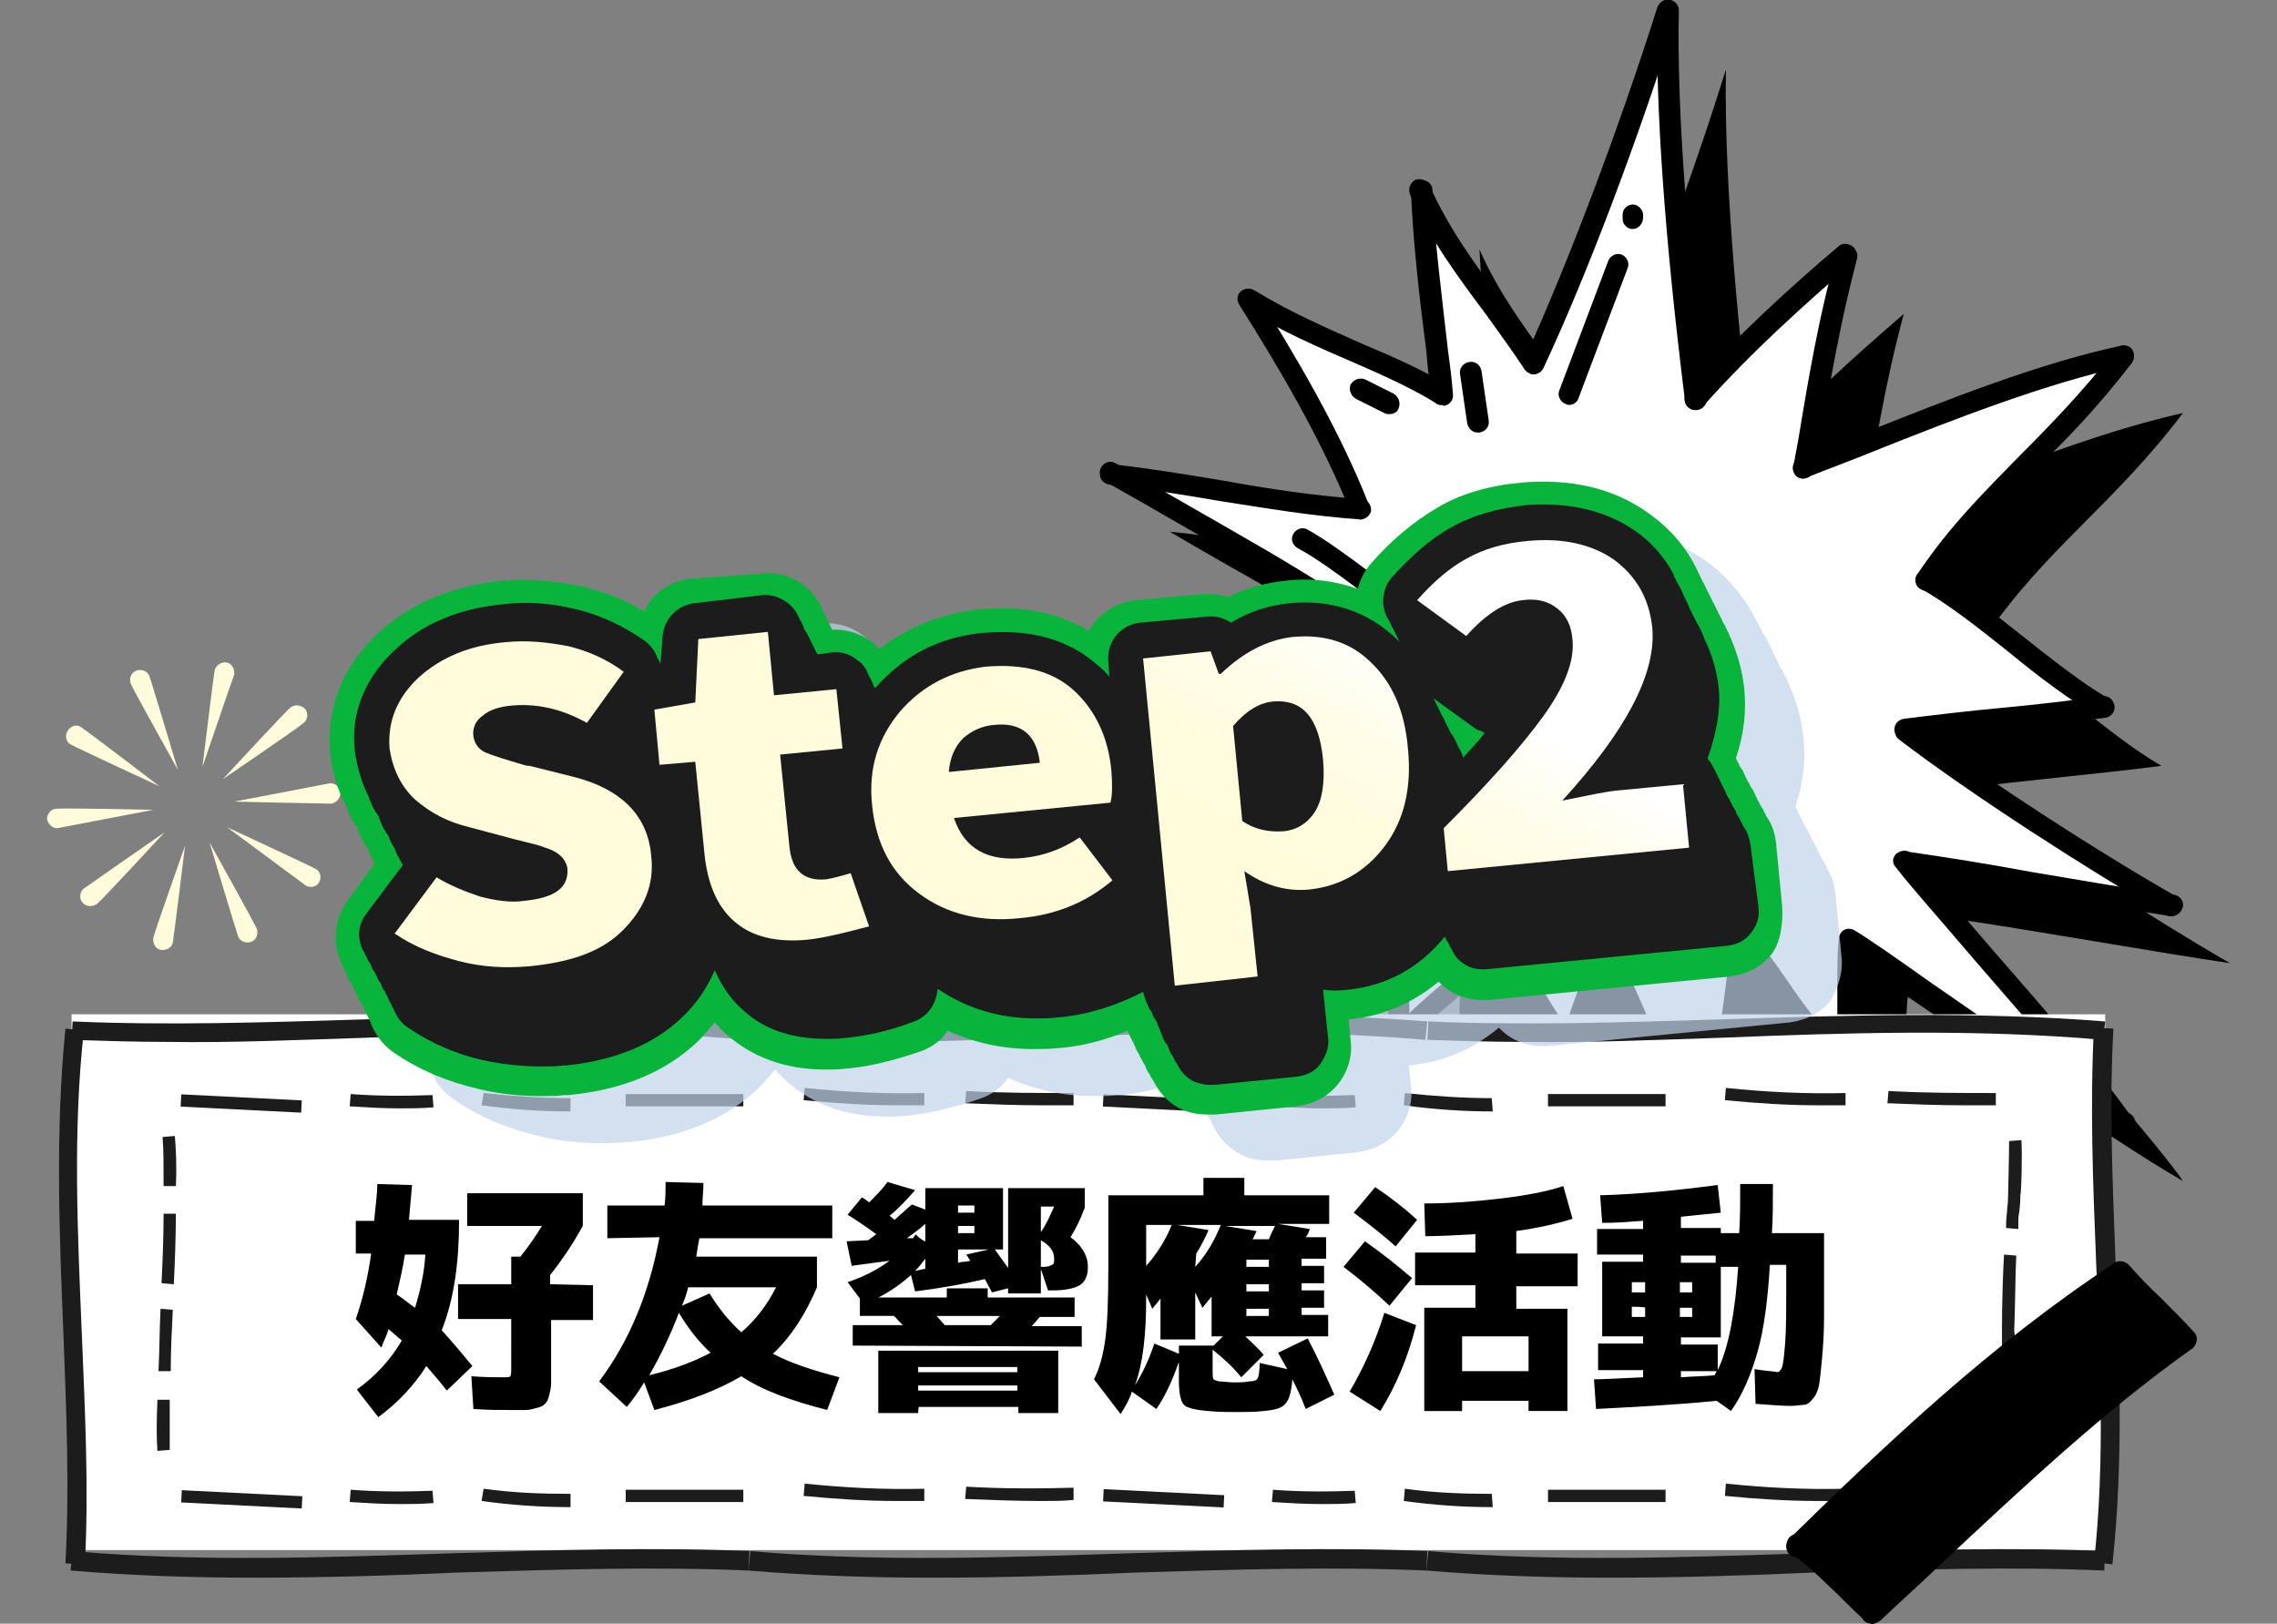 <?xml version="1.0" encoding="utf-8"?>
<!-- Generator: Adobe Illustrator 27.5.0, SVG Export Plug-In . SVG Version: 6.00 Build 0)  -->
<svg version="1.1" id="圖層_1" xmlns="http://www.w3.org/2000/svg" xmlns:xlink="http://www.w3.org/1999/xlink" x="0px" y="0px"
	 viewBox="0 0 222.7 158.8" style="enable-background:new 0 0 222.7 158.8;" xml:space="preserve">
<rect x="0" y="0" width="222.7" height="158.8" fill="#808080" stroke="none"/>
<style type="text/css">
	.st0{fill:#FFFFFF;}
	.st1{fill:#FFFCDB;}
	.st2{fill:#1C1C1C;}
	.st3{fill:#BFD3E8;fill-opacity:0.7;}
	.st4{fill:#07B53B;}
	.st5{fill:url(#SVGID_1_);}
	.st6{fill:url(#SVGID_00000159461301068351956530000012766849732257236871_);}
	.st7{fill:url(#SVGID_00000145045408107088422530000015471037399599342527_);}
	.st8{fill:url(#SVGID_00000096750367875475248690000007887289296153580700_);}
	.st9{fill:url(#SVGID_00000034798440614775341550000013750632881927533474_);}
</style>
<g>
	<g id="圖層_1_00000060728661901279444100000017086050507985378966_">
		<g>
			<path d="M118.7,91.9c-0.3,0-0.6-0.1-0.8-0.3c-0.4-0.4-0.4-1.1,0.1-1.5l10.3-9.6c0.4-0.4,1.1-0.4,1.5,0.1c0.4,0.4,0.4,1.1-0.1,1.5
				l-10.3,9.6C119.2,91.8,118.9,91.9,118.7,91.9L118.7,91.9z"/>
			<path d="M192,77.1c7.3,5.5,18.8,12.9,26.1,17.1c-7.4-1.1-18.6-3.1-26-4.2c3.2,4.1,18.5,21.2,21.4,25.5
				c-7.4-4.2-22.5-15.1-26.9-18c-0.3,1.2,0,8.5-0.3,12.2c-4.8-3.8-6.6-8.3-10.2-12.3c0,3.2-1.8,15.3-3.6,23.3
				c-3.1-6.4-5.9-14.7-9.6-22c-1.4,3.1-2.5,6.3-3.5,9.5c-2.3-2.8-4.3-7-6.5-9.8c-3.5,2.8-6.9,5.5-10.1,8.7c-0.3-2.2,0.1-11.5,0-13.8
				c-16,8.5-25.1,13.2-39.1,19.8c13.6-14.1,17.1-18.7,32.9-33.2c-7.9,0-16.5-0.5-24.4,0.1c7.3-5.5,16-10.7,23.9-15.2
				c-6.8-4.5-14.6-8.6-21.7-12.8c8.2,0.8,16.3,2.9,24.4,3.5c-2.7-6.9-6.7-13.6-10.9-20.5c6.4,4.1,14.2,6.3,18.9,9.3
				c-0.7-6.3-1.8-13.6-2.1-19.9c2.7,6.2,7.4,11.3,11.1,16.9c4.6-9.9,9.6-23.6,13-34.5c-0.2,11.8,1.4,27.1,2.7,38
				c4.5-5.1,9.6-9.7,14.7-14.1c-1.9,7-2.9,13.5-4.1,20.7c9.5-3.6,21.4-8.8,31.4-11c-6.9,9.1-13.5,13.3-19.4,22
				c5.4,3,11.9,9.4,17.3,12.5C205.2,75.7,198.2,76.3,192,77.1L192,77.1z"/>
			<path class="st0" d="M186.3,71.4c7.3,5.5,18.8,12.9,26.1,17.1c-7.4-1.1-18.6-3.1-26-4.2c3.2,4.1,18.5,21.2,21.4,25.5
				c-7.4-4.2-22.5-15.1-26.9-18c-0.3,1.2,0,8.5-0.3,12.2c-4.8-3.8-6.6-8.3-10.2-12.3c0,3.2-1.8,15.3-3.6,23.3
				c-3.1-6.4-5.9-14.7-9.6-22c-1.4,3.1-2.5,6.3-3.5,9.5c-2.3-2.8-4.3-7-6.5-9.8c-3.5,2.8-6.9,5.5-10.1,8.7c-0.3-2.2,0.1-11.5,0-13.8
				c-16,8.5-25.1,13.2-39.1,19.8c13.9-14.2,17.3-18.7,33.1-33.2c-7.9,0-16.5-0.5-24.4,0.1c7.3-5.5,16-10.7,23.9-15.2
				c-6.8-4.5-14.6-8.6-21.7-12.8c8.2,0.8,16.3,2.9,24.4,3.5c-2.7-6.9-6.7-13.6-10.9-20.5c6.4,4.1,14.2,6.3,18.9,9.3
				c-0.7-6.3-1.8-13.6-2.1-19.9c2.7,6.2,7.4,11.3,11.1,16.9c4.3-10,9.3-23.6,12.8-34.6c-0.2,11.8,1.4,27.1,2.7,38
				c4.5-5.1,9.6-9.7,14.7-14.1c-1.9,7-2.9,13.5-4.1,20.7c9.5-3.6,21.4-8.8,31.4-11c-6.9,9.1-13.5,13.3-19.4,22
				c5.4,3,11.9,9.4,17.3,12.5C199.5,70,192.5,70.6,186.3,71.4L186.3,71.4z"/>
			<path d="M97.8,108.5c-0.3,0-0.5-0.1-0.7-0.3c-0.4-0.4-0.4-1.1,0-1.5c4.2-4.3,7.5-7.7,10.4-10.8c6.8-7.2,11.7-12.3,22.7-22.4
				c0.4-0.4,1.1-0.4,1.5,0.1s0.4,1.1-0.1,1.5c-11,10.1-15.9,15.2-22.6,22.3c-2.9,3.1-6.2,6.5-10.4,10.8
				C98.3,108.4,98,108.5,97.8,108.5L97.8,108.5z"/>
			<path d="M106.4,75.3c-0.5,0-1-0.4-1-1s0.4-1.1,1-1.1c5.2-0.3,10.7-0.2,16.1-0.1c2.8,0.1,5.7,0.1,8.4,0.1l0,0c0.6,0,1,0.5,1,1
				s-0.5,1-1,1c-2.8,0-5.6,0-8.5-0.1C117.1,75.1,111.6,75,106.4,75.3L106.4,75.3L106.4,75.3z"/>
			<path d="M106.4,75.3c-0.3,0-0.6-0.1-0.8-0.4c-0.3-0.4-0.3-1.1,0.2-1.4c6.1-4.6,13.7-9.5,24-15.2c0.5-0.3,1.1-0.1,1.4,0.4
				s0.1,1.1-0.4,1.4C120.6,65.8,113,70.6,107,75.2C106.8,75.2,106.6,75.3,106.4,75.3L106.4,75.3z"/>
			<path d="M130.3,60.1c-0.2,0-0.4-0.1-0.6-0.2c-4.4-2.9-9.2-5.7-13.9-8.4c-2.6-1.5-5.2-3-7.7-4.4c-0.5-0.3-0.7-0.9-0.4-1.4
				c0.3-0.5,0.9-0.7,1.4-0.4c2.5,1.5,5,2.9,7.6,4.4c4.7,2.7,9.7,5.5,14.1,8.4c0.5,0.3,0.6,1,0.3,1.4C131,60,130.7,60.1,130.3,60.1
				L130.3,60.1z"/>
			<path d="M133.1,50.8C133.1,50.8,133,50.8,133.1,50.8c-4.6-0.3-9.3-1.1-13.8-1.8c-3.5-0.6-7.2-1.2-10.8-1.6
				c-0.6-0.1-1-0.6-0.9-1.1c0.1-0.6,0.6-1,1.1-0.9c3.7,0.4,7.3,1,10.9,1.6c4.4,0.8,9,1.5,13.5,1.8c0.6,0,1,0.5,1,1.1
				C134.1,50.3,133.6,50.8,133.1,50.8L133.1,50.8z"/>
			<path d="M133.1,50.8c-0.4,0-0.8-0.2-1-0.7c-2.9-7.2-7.1-14.3-10.9-20.3c-0.3-0.5-0.2-1.1,0.3-1.4s1.1-0.1,1.4,0.3
				c3.8,6.1,8.1,13.3,11,20.7c0.2,0.5-0.1,1.1-0.6,1.3C133.3,50.7,133.2,50.8,133.1,50.8L133.1,50.8z"/>
			<path d="M141,39.6c-0.2,0-0.4,0-0.6-0.2c-2.1-1.3-4.9-2.6-7.9-3.9c-3.5-1.5-7.4-3.2-10.9-5.4c-0.5-0.3-0.6-0.9-0.3-1.4
				c0.3-0.5,0.9-0.6,1.4-0.3c3.4,2.1,7.1,3.7,10.7,5.3c3.1,1.3,6,2.6,8.2,4c0.5,0.3,0.6,0.9,0.3,1.4C141.7,39.4,141.4,39.6,141,39.6
				L141,39.6z"/>
			<path d="M141,39.6c-0.5,0-1-0.4-1-0.9c-0.2-1.4-0.4-2.9-0.5-4.4c-0.7-5.3-1.3-10.7-1.5-15.6c0-0.6,0.4-1,1-1.1
				c0.6,0,1.1,0.4,1.1,1c0.2,4.9,0.9,10.2,1.5,15.5c0.2,1.5,0.4,3,0.5,4.4c0.1,0.6-0.3,1.1-0.9,1.2C141.1,39.6,141.1,39.6,141,39.6
				L141,39.6z"/>
			<path d="M150,36.6c-0.3,0-0.7-0.2-0.9-0.5c-1.2-1.8-2.5-3.6-3.8-5.4c-2.7-3.6-5.5-7.4-7.4-11.7c-0.2-0.5,0-1.1,0.5-1.4
				c0.5-0.2,1.1,0,1.4,0.5c1.8,4.1,4.5,7.8,7.1,11.3c1.3,1.8,2.7,3.6,3.9,5.5c0.3,0.5,0.2,1.1-0.3,1.4
				C150.4,36.5,150.2,36.6,150,36.6L150,36.6z"/>
			<path d="M150,36.6c-0.1,0-0.3,0-0.4-0.1c-0.5-0.2-0.8-0.8-0.5-1.4c4.2-9.2,9.2-22.4,13-34.4c0.2-0.5,0.8-0.9,1.3-0.7
				s0.9,0.8,0.7,1.3c-3.8,12.1-8.8,25.4-13.1,34.6C150.8,36.4,150.4,36.6,150,36.6L150,36.6z"/>
			<path d="M165.8,40.1c-0.5,0-1-0.4-1-0.9c-2-16-2.9-28.9-2.7-38.2c0-0.6,0.6-1.1,1.1-1c0.6,0,1,0.5,1,1c-0.2,9.3,0.7,22,2.7,37.9
				c0.1,0.6-0.3,1.1-0.9,1.2C165.9,40.1,165.8,40.1,165.8,40.1L165.8,40.1z"/>
			<path d="M165.8,40.1c-0.2,0-0.5-0.1-0.7-0.3c-0.4-0.4-0.5-1-0.1-1.5c4.9-5.5,10.2-10.3,14.8-14.2c0.4-0.4,1.1-0.3,1.5,0.1
				s0.3,1.1-0.1,1.5c-4.5,3.9-9.8,8.6-14.6,14C166.4,40,166.1,40.1,165.8,40.1z"/>
			<path d="M176.4,46.8c-0.1,0-0.1,0-0.2,0c-0.6-0.1-0.9-0.6-0.8-1.2l0.5-2.7c1-6.1,2-11.9,3.7-18.1c0.1-0.5,0.7-0.9,1.3-0.7
				c0.6,0.1,0.9,0.7,0.7,1.3c-1.6,6.1-2.6,11.8-3.6,17.9l-0.5,2.7C177.3,46.4,176.9,46.8,176.4,46.8L176.4,46.8z"/>
			<path d="M176.4,46.8c-0.4,0-0.8-0.2-1-0.7s0.1-1.1,0.6-1.3c2.1-0.8,4.2-1.6,6.4-2.5c8-3.2,17.1-6.8,25.1-8.5
				c0.6-0.1,1.1,0.2,1.2,0.8c0.1,0.6-0.2,1.1-0.8,1.2c-7.8,1.7-16.8,5.2-24.8,8.4c-2.2,0.9-4.4,1.7-6.4,2.5
				C176.6,46.7,176.5,46.8,176.4,46.8L176.4,46.8z"/>
			<path d="M188.4,57.8c-0.2,0-0.4-0.1-0.6-0.2c-0.5-0.3-0.6-1-0.3-1.4c3.2-4.8,6.6-8.1,10.1-11.7c3-3,6.1-6.2,9.3-10.3
				c0.4-0.5,1-0.5,1.4-0.2s0.5,1,0.2,1.5c-3.3,4.3-6.4,7.5-9.5,10.5c-3.5,3.5-6.8,6.8-9.9,11.4C189,57.6,188.7,57.8,188.4,57.8
				L188.4,57.8z"/>
			<path d="M205.7,70.2c-0.2,0-0.4,0-0.5-0.1c-2.7-1.6-5.8-3.9-8.7-6.3c-2.9-2.3-5.9-4.7-8.6-6.2c-0.5-0.3-0.7-0.9-0.4-1.4
				s0.9-0.7,1.4-0.4c2.8,1.6,5.9,4,8.9,6.4c2.9,2.3,5.8,4.6,8.4,6.1c0.5,0.3,0.7,0.9,0.4,1.4C206.4,70,206.1,70.2,205.7,70.2
				L205.7,70.2z"/>
			<path d="M186.3,72.4c-0.5,0-0.9-0.4-1-0.9c-0.1-0.6,0.3-1.1,0.9-1.2c3.2-0.4,6.6-0.8,9.9-1.1c3.2-0.3,6.5-0.7,9.5-1.1
				c0.6-0.1,1.1,0.3,1.2,0.9c0.1,0.6-0.3,1.1-0.9,1.2c-3.1,0.4-6.3,0.8-9.6,1.1C193,71.7,189.6,72,186.3,72.4
				C186.4,72.4,186.3,72.4,186.3,72.4L186.3,72.4z"/>
			<path d="M212.4,89.6c-0.2,0-0.4,0-0.5-0.1c-7.6-4.4-19-11.7-26.2-17.2c-0.4-0.3-0.5-1-0.2-1.4c0.4-0.5,1-0.5,1.4-0.2
				c7.1,5.4,18.6,12.8,26,17c0.5,0.3,0.7,0.9,0.4,1.4C213.1,89.4,212.7,89.6,212.4,89.6L212.4,89.6z"/>
			<path d="M212.4,89.6h-0.1c-3.9-0.6-8.9-1.4-13.8-2.2c-4.4-0.7-8.7-1.5-12.2-2c-0.6-0.1-1-0.6-0.9-1.2s0.6-1,1.2-0.9
				c3.5,0.5,7.9,1.2,12.2,2c4.8,0.8,9.8,1.7,13.8,2.2c0.6,0.1,1,0.6,0.9,1.2C213.3,89.2,212.9,89.6,212.4,89.6L212.4,89.6z"/>
			<path d="M207.7,110.8c-0.3,0-0.7-0.2-0.9-0.5c-1.7-2.6-8.2-10.1-13.5-16.2c-3.5-4.1-6.6-7.6-7.9-9.3c-0.4-0.4-0.3-1.1,0.2-1.4
				s1.1-0.3,1.4,0.2c1.2,1.6,4.3,5.1,7.8,9.2c5.6,6.4,11.9,13.7,13.6,16.4c0.3,0.5,0.2,1.1-0.3,1.4
				C208.1,110.8,207.9,110.8,207.7,110.8L207.7,110.8z"/>
			<path d="M207.7,110.8c-0.2,0-0.4,0-0.5-0.1c-5-2.8-13.5-8.7-19.7-13.1c-3.1-2.2-5.8-4-7.2-4.9c-0.5-0.3-0.6-0.9-0.3-1.4
				s0.9-0.6,1.4-0.3c1.5,0.9,4.2,2.8,7.3,5c6.2,4.3,14.7,10.2,19.6,12.9c0.5,0.3,0.7,0.9,0.4,1.4
				C208.4,110.7,208.1,110.8,207.7,110.8z"/>
			<path d="M180.5,105.1h-0.1c-0.6-0.1-1-0.6-0.9-1.1c0.2-1.8,0.2-4.6,0.2-7c0-2.9,0-4.6,0.2-5.3c0.1-0.6,0.7-0.9,1.3-0.7
				c0.6,0.1,0.9,0.7,0.7,1.3c-0.1,0.5-0.1,2.9-0.1,4.8c0,2.5,0,5.3-0.2,7.2C181.5,104.7,181,105.1,180.5,105.1L180.5,105.1z"/>
			<path d="M180.5,105.1c-0.2,0-0.4-0.1-0.6-0.2c-3.1-2.4-5-5.1-6.8-7.8c-1.1-1.6-2.2-3.2-3.6-4.7c-0.4-0.4-0.4-1.1,0.1-1.5
				c0.4-0.4,1.1-0.3,1.5,0.1c1.4,1.6,2.6,3.3,3.7,4.9c1.8,2.6,3.5,5.1,6.4,7.3c0.4,0.3,0.5,1,0.2,1.4
				C181.1,104.9,180.8,105.1,180.5,105.1L180.5,105.1z"/>
			<path d="M166.6,116.1c-0.1,0-0.1,0-0.2,0c-0.6-0.1-0.9-0.7-0.8-1.2c1.8-8.1,3.6-20.1,3.6-23.1c0-0.6,0.5-1,1-1s1,0.5,1,1
				c0,3.5-1.9,15.8-3.6,23.6C167.5,115.7,167.1,116.1,166.6,116.1L166.6,116.1z"/>
			<path d="M166.6,116.1c-0.4,0-0.8-0.2-0.9-0.6c-1.4-2.9-2.7-6.1-4.1-9.5c-1.7-4.2-3.5-8.5-5.5-12.5c-0.3-0.5-0.1-1.1,0.4-1.4
				c0.5-0.2,1.1-0.1,1.4,0.4c2.1,4.1,3.9,8.5,5.6,12.7c1.4,3.4,2.7,6.6,4,9.4c0.2,0.5,0,1.1-0.5,1.4
				C166.9,116,166.8,116.1,166.6,116.1L166.6,116.1z"/>
			<path d="M153.5,103.6c-0.1,0-0.2,0-0.3-0.1c-0.5-0.2-0.8-0.8-0.7-1.3c1.1-3.4,2.2-6.6,3.6-9.6c0.2-0.5,0.9-0.8,1.4-0.5
				c0.5,0.2,0.8,0.8,0.5,1.4c-1.3,3-2.4,6-3.5,9.4C154.3,103.3,153.9,103.6,153.5,103.6L153.5,103.6z"/>
			<path d="M153.5,103.6c-0.3,0-0.6-0.1-0.8-0.4c-1.2-1.5-2.4-3.4-3.5-5.2c-1-1.6-2-3.3-3-4.6c-0.4-0.4-0.3-1.1,0.2-1.4
				s1.1-0.3,1.4,0.2c1.1,1.4,2.2,3.2,3.2,4.8c1.1,1.8,2.2,3.6,3.3,5c0.4,0.4,0.3,1.1-0.1,1.4C154,103.5,153.7,103.6,153.5,103.6
				L153.5,103.6z"/>
			<path d="M136.9,102.5c-0.3,0-0.5-0.1-0.7-0.3c-0.4-0.4-0.4-1.1,0-1.5c3.2-3.3,6.8-6.1,10.2-8.8c0.4-0.3,1.1-0.3,1.4,0.2
				c0.4,0.4,0.3,1.1-0.2,1.4c-3.3,2.6-6.9,5.4-10,8.6C137.4,102.3,137.2,102.4,136.9,102.5L136.9,102.5z"/>
			<path d="M136.9,102.5c-0.5,0-0.9-0.4-1-0.9c-0.2-1.5-0.1-5.8-0.1-9.5c0-1.9,0.1-3.6,0-4.3c0-0.6,0.4-1.1,1-1.1
				c0.6,0.1,1.1,0.4,1.1,1c0,0.8,0,2.5,0,4.4c-0.1,3.3-0.1,7.9,0,9.2c0.1,0.6-0.3,1.1-0.9,1.2C137,102.5,137,102.5,136.9,102.5
				L136.9,102.5z"/>
			<path d="M97.8,108.5c-0.4,0-0.8-0.2-0.9-0.6c-0.2-0.5,0-1.1,0.5-1.4c14.3-6.7,23.3-11.4,39.1-19.8c0.5-0.3,1.1-0.1,1.4,0.4
				c0.3,0.5,0.1,1.1-0.4,1.4c-15.8,8.4-24.8,13.1-39.2,19.8C98.1,108.5,97.9,108.5,97.8,108.5L97.8,108.5z"/>
			<path d="M133.5,78.5c-0.3,0-0.6-0.1-0.8-0.4c-0.3-0.4-0.3-1.1,0.2-1.4l1.4-1.1c0.4-0.3,1.1-0.3,1.4,0.2c0.4,0.4,0.3,1.1-0.2,1.4
				l-1.4,1.1C133.9,78.4,133.7,78.5,133.5,78.5L133.5,78.5z"/>
			<path d="M153.5,39.6c-0.1,0-0.2,0-0.4-0.1c-0.5-0.2-0.8-0.8-0.6-1.3l4.8-12.7c0.2-0.5,0.8-0.8,1.3-0.6c0.5,0.2,0.8,0.8,0.6,1.3
				l-4.8,12.7C154.3,39.3,153.9,39.6,153.5,39.6L153.5,39.6z"/>
			<path d="M159.7,22.4c-0.6,0-1-0.5-1-1V21c0-0.6,0.5-1,1-1s1,0.5,1,1v0.3C160.7,21.9,160.2,22.4,159.7,22.4z"/>
			<path d="M120.4,70.6c-0.4,0-0.8-0.2-0.9-0.6c-0.2-0.5,0-1.1,0.5-1.4c5.9-2.6,11.5-6,16.6-9.9c0.4-0.3,1.1-0.3,1.4,0.2
				c0.4,0.5,0.3,1.1-0.2,1.5c-5.2,4.1-11,7.5-17.1,10.2C120.7,70.6,120.6,70.6,120.4,70.6z"/>
			<path d="M137.3,60.6c-0.2,0-0.4,0-0.5-0.2c-1.1-0.7-2.5-1.7-4-2.8c-2-1.5-4.2-3.1-5.9-4c-0.5-0.3-0.7-0.9-0.4-1.4
				s0.9-0.7,1.4-0.4c1.8,1,4.1,2.7,6.1,4.2c1.5,1.1,2.9,2.1,3.9,2.7c0.5,0.3,0.6,0.9,0.3,1.4C138,60.4,137.6,60.5,137.3,60.6
				L137.3,60.6z"/>
			<path d="M144.5,42.3c-0.5,0-0.9-0.4-1-0.9l-0.7-4.8c-0.1-0.6,0.3-1.1,0.9-1.2c0.6-0.1,1.1,0.3,1.2,0.9l0.7,4.8
				c0.1,0.6-0.3,1.1-0.9,1.2C144.6,42.3,144.5,42.3,144.5,42.3z"/>
			<path d="M135.9,40.5c-0.2,0-0.3,0-0.5-0.1l-2.8-1.4c-0.5-0.3-0.7-0.9-0.5-1.4c0.3-0.5,0.9-0.7,1.4-0.5l2.8,1.4
				c0.5,0.3,0.7,0.9,0.5,1.4C136.7,40.3,136.3,40.5,135.9,40.5L135.9,40.5z"/>
		</g>
		<g>
			<path class="st1" d="M29.9,86.6c0.5,0.3,1.1,0.1,1.3-0.3c0.3-0.5,0.1-1.1-0.3-1.3c-0.5-0.3-8.7-4.1-8.7-4.1S29.5,86.3,29.9,86.6
				L29.9,86.6z"/>
			<path class="st1" d="M32.4,78.6c0.5-0.1,0.9-0.5,0.9-1.1c0-0.5-0.5-0.9-1-0.9c-0.5,0.1-9.4,1.8-9.4,1.8S31.8,78.6,32.4,78.6
				L32.4,78.6z"/>
			<path class="st1" d="M29.7,70.7c0.4-0.3,0.5-1,0.1-1.4s-1-0.4-1.4-0.1s-6.6,7-6.6,7S29.3,71.1,29.7,70.7z"/>
			<path class="st1" d="M22.9,66c0.1-0.5-0.2-1.1-0.7-1.2s-1,0.2-1.2,0.7C20.9,66,19.8,75,19.8,75S22.7,66.5,22.9,66L22.9,66z"/>
			<path class="st1" d="M14.6,66.1c-0.2-0.5-0.8-0.7-1.3-0.5s-0.7,0.8-0.5,1.3s4.6,8.4,4.6,8.4S14.8,66.6,14.6,66.1L14.6,66.1z"/>
			<path class="st1" d="M7.9,71.1c-0.4-0.3-1-0.1-1.3,0.4c-0.3,0.5-0.1,1.1,0.3,1.3c0.5,0.3,8.7,4.1,8.7,4.1S8.4,71.4,7.9,71.1
				L7.9,71.1z"/>
			<path class="st1" d="M5.5,79.1c-0.5,0-0.9,0.5-0.9,1c0.1,0.5,0.5,0.9,1,0.9c0.5-0.1,9.4-1.8,9.4-1.8S6,79,5.5,79.1L5.5,79.1z"/>
			<path class="st1" d="M8.2,86.9c-0.4,0.3-0.5,1-0.1,1.4c0.3,0.4,1,0.4,1.4,0.1s6.6-7,6.6-7S8.6,86.6,8.2,86.9z"/>
			<path class="st1" d="M15,91.7c-0.1,0.5,0.2,1.1,0.7,1.2c0.5,0.1,1.1-0.2,1.2-0.7s1.2-9.5,1.2-9.5S15.1,91.2,15,91.7L15,91.7z"/>
			<path class="st1" d="M23.3,91.6c0.2,0.5,0.8,0.7,1.3,0.5s0.7-0.8,0.5-1.3s-4.6-8.4-4.6-8.4S23.1,91.1,23.3,91.6L23.3,91.6z"/>
		</g>
	</g>
	<g id="圖層_2_00000157278851901710971510000000335964345400672142_">
		<g>
			<g>
				<rect x="7" y="99.2" class="st0" width="198.9" height="52.4"/>
				<path class="st2" d="M206.6,153l-1.8-0.2c1.1-9.9,0.6-19.9,0.2-29.6c-0.3-7.5-0.6-15.2-0.2-22.7l1.9,0.1
					c-0.4,7.3-0.1,14.7,0.2,22.5C207.3,132.9,207.7,143,206.6,153L206.6,153z"/>
				<path class="st2" d="M16.4,101.9c-3.2,0-6.3-0.1-9.4-0.2l0.1-1.8c9.3,0.4,18.6,0.1,28.5-0.2c12.3-0.4,25.1-0.8,37.7,0.2
					l-0.2,1.8c-12.5-1.1-25.2-0.7-37.5-0.2C29.3,101.7,22.8,102,16.4,101.9L16.4,101.9z"/>
				<path class="st2" d="M82.7,101.9c-3.2,0-6.3-0.1-9.4-0.2l0.1-1.8c9.3,0.4,18.6,0.1,28.5-0.2c12.3-0.4,25.1-0.8,37.7,0.2
					l-0.2,1.8c-12.5-1.1-25.2-0.7-37.5-0.2C95.6,101.7,89.1,102,82.7,101.9L82.7,101.9z"/>
				<path class="st2" d="M149,101.9c-3.2,0-6.3-0.1-9.4-0.2l0.1-1.8c9.3,0.4,18.6,0.1,28.5-0.2c12.3-0.4,25.1-0.8,37.7,0.2l-0.2,1.8
					c-12.5-1.1-25.2-0.7-37.5-0.2C161.9,101.7,155.4,102,149,101.9L149,101.9z"/>
				<path class="st2" d="M8.3,153l-1.9-0.1c0.4-7.3,0.1-14.7-0.2-22.5c-0.4-9.8-0.8-19.8,0.2-29.8l1.8,0.2
					c-1.1,9.9-0.6,19.9-0.2,29.6C8.3,137.8,8.7,145.5,8.3,153L8.3,153z"/>
				<path class="st2" d="M157.4,154.3c-5.9,0-11.9-0.2-17.9-0.7l0.2-1.9c12.5,1.1,25.2,0.6,37.5,0.2c9.5-0.3,19.3-0.6,28.7-0.2
					l-0.1,1.9c-9.3-0.4-18.6-0.1-28.5,0.2C170.7,154.1,164.1,154.3,157.4,154.3L157.4,154.3z"/>
				<path class="st2" d="M91.1,154.3c-5.9,0-11.9-0.2-17.9-0.7l0.2-1.9c12.5,1.1,25.2,0.6,37.5,0.2c9.5-0.3,19.3-0.6,28.7-0.2
					l-0.1,1.9c-9.3-0.4-18.7-0.1-28.5,0.2C104.4,154.1,97.8,154.3,91.1,154.3L91.1,154.3z"/>
				<path class="st2" d="M24.8,154.3c-5.9,0-11.9-0.2-17.9-0.7l0.2-1.9c12.5,1.1,25.2,0.6,37.5,0.2c9.5-0.3,19.3-0.6,28.7-0.2
					l-0.1,1.9c-9.3-0.4-18.6-0.1-28.5,0.2C38.2,154.1,31.5,154.3,24.8,154.3L24.8,154.3z"/>
				<path class="st2" d="M15.4,141.9c-0.1-1.2-0.1-2.9,0-5h1.2c0,2.1,0,3.7,0,4.9L15.4,141.9L15.4,141.9z"/>
				<path class="st2" d="M16.7,134.1h-1.2c0.1-1.9,0.1-4,0.2-6.1l1.2,0.1C16.8,130.1,16.7,132.1,16.7,134.1L16.7,134.1z"/>
				<path class="st2" d="M17,125.6l-1.2-0.1c0.1-2.1,0.2-4.5,0.2-6.8h1.2C17.2,121,17.1,123.5,17,125.6L17,125.6z"/>
				<path class="st2" d="M17.2,116H16c0-2,0-3.6-0.1-4.8l1.2-0.1C17.2,112.3,17.3,113.9,17.2,116L17.2,116z"/>
				<path class="st2" d="M197.4,120.2l-1.2-0.1c0-1.1,0.1-1.4,0.1-1.7c0-0.3,0.1-0.6,0.1-1.5c0,0,0.1-4,0.1-5.3l1.2-0.1
					c0.1,1.3,0,5.2-0.1,5.4c0,1-0.1,1.3-0.1,1.6C197.4,118.9,197.4,119.2,197.4,120.2L197.4,120.2z"/>
				<path class="st2" d="M197,132.3h-1.2c0-0.6,0-1.4,0-2.3c0-2.4,0.1-5.6,0.2-7.3l1.2,0.1c-0.1,1.7-0.1,4.9-0.2,7.3
					C197.1,130.9,197.1,131.7,197,132.3z"/>
				<path class="st2" d="M195.9,142.4c-0.1-1.3-0.1-5.4-0.1-7.3h1.2c0,1.9,0,6,0.1,7.2L195.9,142.4L195.9,142.4z"/>
				<path class="st2" d="M192.1,146.8c-2.5,0-5-0.1-7.5-0.2l0.1-1.2c3.5,0.2,7,0.2,10.5,0.1v1.2
					C194.1,146.8,193.1,146.8,192.1,146.8L192.1,146.8z"/>
				<path class="st2" d="M177.9,146.8c-3.1,0-6.1-0.2-9.2-0.5l0.1-1.2c3.9,0.4,7.8,0.6,11.7,0.5v1.2
					C179.7,146.8,178.8,146.8,177.9,146.8L177.9,146.8z"/>
				<rect x="151.4" y="145.7" class="st2" width="11.5" height="1.2"/>
				<path class="st2" d="M146,147.4c-2.9,0-5.8-0.2-8.7-0.6l0.1-1.2c2.8,0.4,5.7,0.5,8.5,0.5L146,147.4L146,147.4z"/>
				<path class="st2" d="M129.3,147.1c-1.7,0-3.3-0.1-4.9-0.2l0.1-1.2c2.6,0.2,5.3,0.2,8,0.1l0.1,1.2
					C131.4,147.1,130.3,147.1,129.3,147.1L129.3,147.1z"/>
				
					<rect x="113.2" y="140.6" transform="matrix(5.024798e-02 -0.999 0.999 5.024798e-02 -38.262 252.861)" class="st2" width="1.2" height="11.8"/>
				<path class="st2" d="M101.9,146.8c-2.5,0-5-0.1-7.5-0.2l0.1-1.2c3.5,0.2,7,0.2,10.5,0.1v1.2
					C103.9,146.8,102.9,146.8,101.9,146.8L101.9,146.8z"/>
				<path class="st2" d="M87.8,146.8c-3.1,0-6.1-0.2-9.2-0.5l0.1-1.2c3.9,0.4,7.8,0.6,11.7,0.5v1.2
					C89.5,146.8,88.6,146.8,87.8,146.8L87.8,146.8z"/>
				<rect x="61.2" y="145.7" class="st2" width="11.5" height="1.2"/>
				<path class="st2" d="M55.8,147.4c-2.9,0-5.8-0.2-8.7-0.6l0.2-1.2c2.8,0.4,5.7,0.5,8.5,0.5C55.8,146.1,55.8,147.4,55.8,147.4z"/>
				<path class="st2" d="M39.1,147.1c-1.7,0-3.3-0.1-4.9-0.2l0.1-1.2c2.6,0.2,5.3,0.2,8,0.1l0.1,1.2
					C41.2,147.1,40.2,147.1,39.1,147.1L39.1,147.1z"/>
				
					<rect x="23" y="140.7" transform="matrix(5.024798e-02 -0.999 0.999 5.024798e-02 -123.993 162.848)" class="st2" width="1.2" height="11.8"/>
				<path class="st2" d="M192.1,108.1c-2.5,0-5-0.1-7.5-0.2l0.1-1.2c3.5,0.2,7,0.2,10.5,0.2v1.2
					C194.1,108.1,193.1,108.1,192.1,108.1L192.1,108.1z"/>
				<path class="st2" d="M177.9,108.1c-3.1,0-6.1-0.2-9.2-0.5l0.1-1.2c3.9,0.4,7.8,0.6,11.7,0.5v1.2
					C179.7,108.1,178.8,108.1,177.9,108.1L177.9,108.1z"/>
				<rect x="151.4" y="107" class="st2" width="11.5" height="1.2"/>
				<path class="st2" d="M146,108.7c-2.9,0-5.8-0.2-8.7-0.6l0.1-1.2c2.8,0.3,5.7,0.5,8.5,0.5L146,108.7L146,108.7z"/>
				<path class="st2" d="M129.3,108.4c-1.7,0-3.3-0.1-4.9-0.2l0.1-1.2c2.6,0.2,5.3,0.2,8,0.1l0.1,1.2
					C131.4,108.4,130.3,108.4,129.3,108.4z"/>
				
					<rect x="113.2" y="102" transform="matrix(5.024798e-02 -0.999 0.999 5.024798e-02 0.282 216.18)" class="st2" width="1.2" height="11.8"/>
				<path class="st2" d="M101.9,108.1c-2.5,0-5-0.1-7.5-0.2l0.1-1.2c3.5,0.2,7,0.2,10.5,0.2v1.2
					C103.9,108.1,102.9,108.1,101.9,108.1L101.9,108.1z"/>
				<path class="st2" d="M87.8,108.1c-3.1,0-6.1-0.2-9.2-0.5l0.1-1.2c3.9,0.4,7.8,0.6,11.7,0.5v1.2
					C89.5,108.1,88.7,108.1,87.8,108.1L87.8,108.1z"/>
				<rect x="61.2" y="107" class="st2" width="11.5" height="1.2"/>
				<path class="st2" d="M55.8,108.7c-2.9,0-5.8-0.2-8.7-0.6l0.2-1.2c2.8,0.3,5.7,0.5,8.5,0.5V108.7z"/>
				<path class="st2" d="M39.1,108.4c-1.7,0-3.3-0.1-4.9-0.2l0.1-1.2c2.6,0.2,5.3,0.2,8,0.1l0.1,1.2
					C41.2,108.4,40.2,108.4,39.1,108.4z"/>
				
					<rect x="23" y="102" transform="matrix(5.024798e-02 -0.999 0.999 5.024798e-02 -85.387 126.079)" class="st2" width="1.2" height="11.8"/>
			</g>
			<path d="M46.2,133.6l-2.5,2.4c-0.7-0.9-1.4-1.7-2-2.4c-1.2,1.9-2.8,3.6-4.7,5l-2.1-2.7c1.8-1.3,3.3-2.9,4.4-4.8
				c-0.5-0.4-0.9-0.8-1.3-1.1c-0.1,0.4-0.4,1-0.7,1.8l-2.5-2.8c0.7-2,1.2-4.2,1.5-6.4h-1.5v-3.2h1.8c0.1-1.3,0.3-2.5,0.3-3.6
				l3.4,0.1c-0.1,1.2-0.2,2.3-0.3,3.4h4.9c0,4.2-0.5,7.8-1.7,10.8C44.3,131.3,45.2,132.4,46.2,133.6L46.2,133.6z M38.8,126.6
				c0.8,0.5,1.3,1,1.8,1.3c0.5-1.7,0.9-3.4,1-5.2h-2C39.4,124,39.1,125.3,38.8,126.6L38.8,126.6z M58,125.7v3.4h-4.1v4.5
				c0,0.7,0,1.3,0,1.7s-0.1,0.8-0.2,1.2s-0.2,0.6-0.4,0.8s-0.4,0.3-0.8,0.4s-0.7,0.2-1.1,0.2s-1,0-1.7,0c-0.8,0-2,0-3.4-0.1
				l-0.2-3.2c1.3,0.1,2.3,0.1,3,0.1c0.5,0,0.8,0,0.8-0.1c0.1-0.1,0.1-0.4,0.1-0.9V129h-5.2v-3.4H50v-2.7h0.9c0.8-1,1.5-2,2.1-3h-7.3
				v-3.2H57v3.2c-1,1.8-2,3.3-3.2,4.8v0.9L58,125.7L58,125.7z"/>
			<path d="M59.4,121.1v-3.2H65c0.1-0.8,0.1-1.6,0.1-2.3l3.7,0.1c0,0.7-0.1,1.5-0.1,2.2h12.7v3.2h-13c-0.1,0.5-0.2,1.1-0.3,1.8h11.8
				v3c-1.1,2.6-2.5,4.8-4.3,6.5c1.7,0.9,3.8,1.6,6.5,2.3l-1.2,3.2c-3.5-0.9-6.3-1.9-8.4-3.3c-2.2,1.3-5,2.4-8.5,3.3l-1-2.7
				c-0.6,1-1.2,1.8-1.7,2.4l-2.7-2.5c3-4,4.9-8.7,5.9-14.1L59.4,121.1L59.4,121.1z M69.5,132.3c-1.2-1.1-2.2-2.4-3.1-3.9
				c-0.8,2.1-1.8,4.2-2.9,6.1C66,133.9,68,133.1,69.5,132.3L69.5,132.3z M72.5,130.3c1.3-1.1,2.5-2.6,3.4-4.4h-8.6
				c-0.1,0.5-0.3,1.1-0.6,1.8l2.7-1.2C70.3,128,71.4,129.3,72.5,130.3L72.5,130.3z"/>
			<path d="M83.4,131.6v-2h4.9c-0.1-0.1-0.2-0.2-0.4-0.4s-0.3-0.4-0.5-0.5h-3.3V127l-1.2-1.6c1.5-0.5,2.9-1.2,4.1-2.1l-3.7,0.5
				l-0.5-2.4l2.1-0.1c0.4-0.3,0.7-0.5,0.8-0.6c-1.1-0.8-2-1.4-2.8-1.9l1.4-1.7c0.3,0.2,0.5,0.3,0.7,0.5c0.7-0.7,1.3-1.3,1.8-2
				l2.7,0.8c-0.8,0.9-1.6,1.8-2.5,2.5l0.5,0.4c0.8-0.7,1.3-1.2,1.7-1.5l1.3,0.5v-2.1h7.6v6h-0.8c0.3,0.4,0.7,1,1.3,1.8v-7.8h7.5v1.9
				c-0.4,1.1-0.9,2.1-1.4,2.9c1.1,0.8,1.7,1.8,1.7,2.9c0,0.8-0.2,1.4-0.8,1.8c-0.5,0.3-1.4,0.5-2.6,0.5h-0.5l-0.7-2.1v2.4h-3.2V126
				l-1.6,0.4c0-0.1-0.1-0.2-0.3-0.6s-0.3-0.6-0.4-0.7c-2.1,0.5-4.4,0.9-6.8,1.2l-0.4-1.6c-0.9,0.8-2,1.6-3.2,2.2h6.7V126h4v0.9h8.5
				v1.9h-3.4c-0.2,0.2-0.4,0.5-0.8,0.9h4.9v2L83.4,131.6L83.4,131.6z M89.8,138.2h-3.9v-6.1h17.6v6.1h-3.9v-0.6h-9.7
				C89.8,137.6,89.8,138.2,89.8,138.2z M90.5,121.4v-1.7c-0.8,0.7-1.4,1.1-1.8,1.4h0.6c0,0,0.1-0.2,0.3-0.4
				C89.5,120.8,90.5,121.5,90.5,121.4z M90.5,124.1v-1c-0.3,0.4-0.6,0.8-1,1.2C90,124.2,90.3,124.1,90.5,124.1z M89.8,134.2h9.7
				v-0.5h-9.7V134.2z M89.8,135.5v0.5h9.7v-0.5H89.8z M96.9,129.6c0.3-0.3,0.6-0.6,0.9-0.9h-6.2l0.8,0.9H96.9z M93.7,118.6h1.6v-0.7
				h-1.6V118.6z M93.7,119.9v0.7h1.6v-0.7H93.7z M94.9,123.3l-0.4-0.6l2.2-0.5h-3v1.3c0.1,0,0.3-0.1,0.6-0.1S94.8,123.3,94.9,123.3
				L94.9,123.3z M103.1,118h-1.3v2.5C102.3,119.8,102.7,118.9,103.1,118z M101.8,123.9h0.3c0.4,0,0.6-0.1,0.8-0.2s0.2-0.3,0.2-0.6
				c0-0.7-0.4-1.3-1.3-1.8C101.8,121.4,101.8,123.9,101.8,123.9z"/>
			<path d="M125.9,133.9c-0.5-0.9-0.8-1.4-0.9-1.6l2.9-1.4c1,1.9,1.8,3.7,2.6,5.5l-2.8,1.4c-0.4-1.1-0.9-2.1-1.3-2.9
				c-0.1,1.2-0.3,2-0.7,2.4c-0.3,0.4-1,0.6-2.1,0.7c-0.9,0.1-1.8,0.1-2.7,0.1s-1.8,0-2.7-0.1c-1.3-0.1-2.1-0.3-2.4-0.6
				s-0.5-1.1-0.5-2.4v-1.8c-0.6,1.7-1.3,3.3-2.2,4.6l-2.4-1.7c-0.2,0.7-0.6,1.4-1.1,2.2l-2.6-3.4c0.6-1.2,0.9-2.5,1.1-3.9
				s0.3-3.8,0.3-7.1v-7h9.3v-1.7h4v1.7h8.3v2.8h-5l3.1,0.5c-0.1,0.3-0.2,0.6-0.4,0.8h2v2.1h-2.4v0.7h2.2v1.7h-2.2v0.7h2.2v1.7h-2.2
				v0.7h2.6v2.1h-8.1c0.5,0.5,1.2,1.1,1.8,1.8l-2.2,2.2c-0.8-1-1.8-1.9-2.8-2.7v2.1c0,0.4,0,0.7,0.1,0.8s0.2,0.1,0.5,0.2
				c0.4,0,0.9,0.1,1.5,0.1c0.5,0,1,0,1.5-0.1c0.4,0,0.7-0.1,0.8-0.3s0.2-0.7,0.2-1.5L125.9,133.9L125.9,133.9z M118.7,131.6l0.9-0.9
				h-1.1v-3.9c-0.5,0.6-0.8,1-0.9,1.1l-0.7-1.5v4.6h-3.4v-4c-0.2,0.3-0.5,0.6-0.8,1l-0.6-1.4v0.3c0,3.6-0.3,6.4-1.1,8.6
				c0.8-1.3,1.4-2.6,1.9-4.1l2.4,1v-0.8H118.7L118.7,131.6z M114.6,119.8h-2.5v4C113.1,122.7,114,121.3,114.6,119.8z M116.9,123.9
				c1.1-1.2,1.9-2.6,2.5-4.1h-4.3l3.1,0.5c-0.3,0.7-0.7,1.5-1.2,2.3L116.9,123.9L116.9,123.9z M124.1,121.2c0.2-0.5,0.4-0.9,0.6-1.3
				h-4.9l3.1,0.5c-0.2,0.4-0.3,0.7-0.4,0.8H124.1L124.1,121.2z M124.1,123.9v-0.7h-2.2v0.7H124.1z M124.1,126.3v-0.7h-2.2v0.7H124.1
				z M124.1,128h-2.2v0.7h2.2V128z"/>
			<path d="M135.9,127.7c-1.4-1.3-2.9-2.6-4.5-3.8l2.1-2.5c1.7,1.2,3.2,2.4,4.6,3.6L135.9,127.7L135.9,127.7z M138.5,129.6
				c-0.8,3.2-2,6-3.5,8.4l-3-1.9c1.3-2.2,2.5-4.8,3.4-7.7L138.5,129.6z M132.4,118.6l2.1-2.5c1.5,1,2.9,2.1,4.1,3.2l-2.1,2.6
				C135.4,120.9,134,119.8,132.4,118.6z M139.3,117.7c2.6,0,5.1-0.2,7.6-0.5s4.5-0.7,6-1.2l0.9,3.2c-1.6,0.5-3.4,0.9-5.5,1.2v2.2h6
				v3.2h-6v2.2h5v10h-3.8v-1H143v1h-3.7v-10.1h5v-2.2h-5.9v-3.2h5.9v-1.8c-1.8,0.1-3.4,0.2-4.9,0.2L139.3,117.7L139.3,117.7z
				 M149.5,134.1v-3.4H143v3.4H149.5z"/>
			<path d="M156.5,116.9c3.8-0.1,7.6-0.5,11.5-1l0.3,2.7c-1.8,0.2-3.1,0.3-3.9,0.4v1.1h3.9v0.5h1.8c0.1-1.4,0.1-3.1,0.1-4.8h3.2
				c0,1.8,0,3.4-0.1,4.8h5.1v2.3c0,2.5,0,4.5,0,6c0,1.5-0.1,2.9-0.2,4s-0.2,2.1-0.3,2.6s-0.3,1-0.6,1.3c-0.3,0.4-0.6,0.6-0.9,0.6
				s-0.7,0.1-1.3,0.1c-0.8,0-1.9-0.1-3.4-0.2l-0.1-3.4c1.1,0.2,1.9,0.2,2.2,0.3c0.2,0,0.4-0.2,0.5-0.5s0.2-1.1,0.3-2.4
				s0.1-3.2,0.1-5.7v-1.9h-1.6c-0.2,3.5-0.6,6.4-1.2,8.5s-1.4,4.1-2.6,5.8l-1.4-1c-4,0.4-8,0.6-11.8,0.8l-0.2-2.9
				c0.9,0,2.5-0.1,4.8-0.2V134h-4.4v-2.6h4.4v-0.7h-4v-7.3h4v-0.7h-4.5v-2.5h4.5v-0.8c-1.3,0.1-2.7,0.2-4,0.2L156.5,116.9
				L156.5,116.9z M159.6,126.4h1.3v-1h-1.3V126.4z M159.6,127.8v1h1.3v-0.9C160.9,127.8,159.6,127.8,159.6,127.8z M164.3,126.4h1.2
				v-1h-1.2V126.4z M164.3,128.8h1.2v-0.9h-1.2V128.8z M164.4,123.5h3.4v-0.7h-3.4V123.5z M164.4,130.8v0.7h3.6v2.5
				c1.1-2.3,1.7-5.7,2-10.1h-1.7v6.9H164.4L164.4,130.8z M164.4,134.7c1.3-0.1,2.4-0.1,3.3-0.2l0.2-0.4h-3.5V134.7L164.4,134.7z"/>
			<g>
				<path d="M207.4,124.5c1.6,1.9,4.8,4.6,6.4,6.6c-3,2.1-6,4.4-8.9,6.9l0,0c-2.9,2.5-5.9,5.1-8.7,7.7c-4.4,4.1-8.8,8.2-13,12.1
					c-2.5-2.1-4.6-4.7-7.3-6.5c1.4-1.4,2.8-2.7,4.1-4c7.5-7.2,15.2-14.2,23.8-20.2C204.9,126.1,206.1,125.3,207.4,124.5L207.4,124.5
					z"/>
				<path d="M175.8,152.3c-0.3,0-0.6-0.1-0.8-0.3c-0.4-0.4-0.4-1.1,0-1.5c9.5-9.3,19.7-19,31.7-26.9c0.5-0.3,1.1-0.2,1.5,0.3
					s0.2,1.2-0.3,1.5c-11.9,7.7-22,17.4-31.4,26.6C176.3,152.2,176.1,152.3,175.8,152.3L175.8,152.3z"/>
				<path d="M183.1,158.8c-0.3,0-0.6-0.1-0.8-0.3c-0.4-0.4-0.4-1.1,0.1-1.5c2-1.8,3.9-3.6,5.9-5.5c8-7.4,16.2-15.1,24.8-21.3
					c0.5-0.3,1.1-0.2,1.5,0.2s0.2,1.1-0.2,1.5c-8.5,6-16.7,13.7-24.6,21.1c-2,1.9-4,3.7-5.9,5.5
					C183.6,158.7,183.4,158.8,183.1,158.8z"/>
				<path d="M183.1,158.8c-0.2,0-0.5-0.1-0.7-0.3c-0.9-0.8-1.8-1.7-2.7-2.6c-1.5-1.4-2.8-2.8-4.5-3.9c-0.5-0.3-0.6-1-0.3-1.5
					s1-0.6,1.5-0.3c1.8,1.2,3.3,2.7,4.8,4.1c0.9,0.8,1.7,1.7,2.6,2.5c0.4,0.4,0.5,1.1,0.1,1.5C183.7,158.7,183.4,158.8,183.1,158.8
					L183.1,158.8z"/>
				<path d="M213.8,132.1c-0.3,0-0.6-0.1-0.8-0.4c-0.8-0.9-2-2.1-3.2-3.3c-1.2-1.1-2.4-2.3-3.2-3.3c-0.4-0.4-0.3-1.1,0.1-1.5
					c0.4-0.4,1.1-0.3,1.5,0.1c0.8,0.9,1.9,2.1,3.1,3.2c1.2,1.2,2.4,2.4,3.3,3.4c0.4,0.4,0.3,1.1-0.1,1.5
					C214.2,132,214,132.1,213.8,132.1L213.8,132.1z"/>
			</g>
		</g>
		<g>
			<path class="st3" d="M180.1,93.5l-0.6-6.2c-0.1-0.8-0.3-1.5-0.7-2.2c-0.1-0.1-0.1-0.3-0.2-0.4c-0.1-0.1-0.1-0.3-0.2-0.4
				c-0.1-0.1-0.1-0.2-0.2-0.3c-0.1-0.1-0.1-0.3-0.2-0.4c-0.1-0.1-0.1-0.2-0.2-0.4c-0.1-0.2-0.1-0.3-0.2-0.4
				c-0.1-0.1-0.1-0.3-0.2-0.4c0-0.1-0.1-0.2-0.2-0.3c-0.1-0.2-0.1-0.3-0.2-0.5c-0.1-0.1-0.1-0.3-0.2-0.4c-0.1-0.1-0.1-0.2-0.2-0.3
				c-0.1-0.1-0.1-0.3-0.2-0.4c-0.1-0.1-0.1-0.3-0.2-0.4c-0.1-0.1-0.1-0.3-0.2-0.4c-0.1-0.1-0.1-0.3-0.2-0.4
				c-0.1-0.2-0.1-0.3-0.2-0.4c0.8-2.4,1-4.6,0.8-6.7c-0.2-1.9-0.7-3.6-1.4-5.2c-0.2-0.5-0.5-1-0.7-1.5c0,0,0-0.1-0.1-0.1
				c-0.1-0.1-0.1-0.2-0.2-0.4c-0.2-0.4-0.4-0.8-0.6-1.2c-0.2-0.5-0.5-1-0.7-1.5c0,0,0-0.1-0.1-0.1c-0.1-0.1-0.1-0.2-0.2-0.3
				c-0.2-0.5-0.5-1-0.8-1.5c-0.1-0.1-0.1-0.3-0.2-0.4c-1.1-2-2.6-3.7-4.5-5.1c-3.4-2.4-7.5-3.3-12.3-2.9c-3.2,0.3-6,1.1-8.3,2.5
				c-2.2,1.3-4.4,3.1-6.4,5.4c-0.6,0.7-1.1,1.6-1.3,2.5c-2.2-0.8-4.6-1.1-7.1-0.8c-1.9,0.2-3.8,0.7-5.6,1.6
				c-0.8-0.3-1.6-0.4-2.4-0.3l-6.6,0.6c-2,0.2-3.7,1.4-4.6,3c-3-1.8-6.6-2.5-10.7-2.1c-3.7,0.4-7,1.7-9.8,3.9
				c-0.2-0.2-0.4-0.4-0.6-0.6c-1.1-0.9-2.6-1.4-4-1.3c0-0.1-0.1-0.1-0.1-0.2c-0.1-0.1-0.1-0.3-0.2-0.4s-0.1-0.3-0.2-0.4
				s-0.1-0.2-0.2-0.3c-0.1-0.1-0.1-0.3-0.2-0.4s-0.1-0.3-0.2-0.4c-1-2.2-3.3-3.6-5.9-3.3l-6.8,0.7c-2,0.2-3.8,1.4-4.6,3.2
				C67,63.8,65,63,62.9,62.5c-2.7-0.6-5.4-0.8-8-0.6C50,62.4,46,64.1,42.8,67c-3.5,3.3-5.1,7.3-4.7,11.8c0.2,1.9,0.7,3.6,1.5,5.1
				c0,0.1,0.1,0.2,0.2,0.3c0.1,0.1,0.1,0.3,0.2,0.4c0.1,0.1,0.1,0.3,0.2,0.4c0,0.1,0.1,0.2,0.2,0.3c0.1,0.2,0.2,0.3,0.2,0.5
				c0,0.1,0.1,0.2,0.1,0.3c0.1,0.2,0.2,0.4,0.3,0.5s0.1,0.3,0.2,0.4c0,0.1,0.1,0.2,0.2,0.3c0.1,0.2,0.2,0.3,0.2,0.5
				c0,0.1,0.1,0.2,0.1,0.3c0.1,0.2,0.2,0.4,0.3,0.5s0.1,0.3,0.2,0.4c0,0.1,0.1,0.2,0.2,0.3v0.1L39.8,93c-1,1.3-1.3,2.9-1.1,4.5
				c0.1,0.7,0.3,1.3,0.7,1.9c0,0.1,0.1,0.2,0.2,0.3c0.1,0.1,0.1,0.3,0.2,0.4c0.1,0.1,0.1,0.3,0.2,0.4c0,0.1,0.1,0.2,0.2,0.3
				c0.1,0.2,0.2,0.3,0.2,0.5c0,0.1,0.1,0.2,0.1,0.3c0.1,0.2,0.2,0.3,0.3,0.5c0.1,0.1,0.1,0.3,0.2,0.4c0,0.1,0.1,0.2,0.2,0.3
				c0.1,0.2,0.2,0.3,0.2,0.5c0,0.1,0.1,0.2,0.1,0.3c0.1,0.2,0.2,0.4,0.3,0.5s0.1,0.3,0.2,0.4c0,0.1,0.1,0.2,0.2,0.3
				c0.1,0.1,0.1,0.3,0.2,0.4c0.4,1,1.2,1.8,2.1,2.4c2.5,1.7,5.2,2.8,8.2,3.5c2,0.5,4.1,0.7,6.2,0.7c0.7,0,1.5,0,2.2-0.1
				c0.1,0,0.2,0,0.4,0c5.3-0.5,9.6-2.3,12.7-5.3c0.6-0.6,1.1-1.2,1.6-1.8c0.4,0.4,0.7,0.8,1.2,1.2c2.5,2.2,5.7,3.4,9.6,3.4
				c0.7,0,1.4,0,2.1-0.1h0.1c2.2-0.2,4.6-0.8,7.2-1.7c1.1-0.4,2-1.1,2.6-2c2.6,1.2,5.4,1.8,8.4,1.8c0.8,0,1.6,0,2.4-0.1h0.1
				c2.4-0.2,4.6-0.8,6.7-1.7c0,0.1,0.1,0.2,0.1,0.2c0.1,0.1,0.1,0.3,0.2,0.4s0.1,0.2,0.2,0.3c0.1,0.1,0.1,0.3,0.2,0.4
				s0.1,0.3,0.2,0.4c0.1,0.3,0.2,0.5,0.4,0.8c0.1,0.1,0.1,0.3,0.2,0.4c0.1,0.3,0.2,0.5,0.4,0.8c0.1,0.1,0.1,0.2,0.2,0.3
				c0.1,0.1,0.1,0.3,0.2,0.4s0.1,0.3,0.2,0.4c0.7,1.4,1.8,2.4,3.3,3c0.6,0.2,1.3,0.3,2,0.3c0.3,0,0.5,0,0.8,0l7.9-0.8
				c1.6-0.2,3-0.9,4-2.1s1.5-2.8,1.3-4.3l-0.2-2.1c3.3-0.3,6.3-1.6,8.8-3.7c1.1,1.2,2.6,1.8,4.2,1.8c0.2,0,0.4,0,0.6,0L175,100
				c1.6-0.2,3-0.9,4-2.1C179.8,96.6,180.3,95,180.1,93.5z"/>
			<path class="st4" d="M174.3,88.6l-0.6-6.2c-0.1-0.8-0.3-1.5-0.7-2.2c-0.1-0.1-0.1-0.2-0.2-0.3c-0.1-0.1-0.1-0.3-0.2-0.4
				c-0.1-0.1-0.1-0.3-0.2-0.4c-0.1-0.1-0.1-0.2-0.2-0.3c-0.1-0.1-0.1-0.3-0.2-0.4c-0.1-0.1-0.1-0.2-0.2-0.4
				c-0.1-0.1-0.1-0.3-0.2-0.4c-0.1-0.2-0.1-0.3-0.2-0.4c-0.1-0.1-0.1-0.2-0.2-0.3c-0.1-0.2-0.1-0.3-0.2-0.4
				c-0.1-0.1-0.1-0.2-0.2-0.4c-0.1-0.1-0.1-0.2-0.2-0.4c-0.1-0.2-0.1-0.3-0.2-0.4c-0.1-0.1-0.1-0.2-0.2-0.3
				c-0.1-0.1-0.1-0.3-0.2-0.4c-0.1-0.2-0.2-0.3-0.2-0.5c0.8-2.4,1-4.6,0.8-6.7c-0.2-2-0.8-3.9-1.6-5.6c-0.1-0.1-0.1-0.3-0.2-0.4
				c-0.1-0.3-0.3-0.5-0.4-0.8c-0.2-0.4-0.4-0.8-0.6-1.2c-0.1-0.3-0.3-0.5-0.4-0.8c-0.2-0.4-0.4-0.8-0.6-1.2
				c-0.1-0.3-0.3-0.5-0.4-0.8c-0.1-0.1-0.1-0.3-0.2-0.4c-1.1-2.5-2.8-4.5-5.1-6.1c-3.4-2.4-7.5-3.3-12.3-2.9c-3.2,0.3-6,1.1-8.3,2.5
				c-2.2,1.3-4.4,3.1-6.4,5.4c-0.6,0.7-1.1,1.6-1.3,2.5c-2.2-0.8-4.6-1.1-7.1-0.8c-1.9,0.2-3.8,0.7-5.6,1.6
				c-0.8-0.3-1.6-0.3-2.4-0.3l-6.6,0.6c-2,0.2-3.7,1.4-4.6,3c-3-1.8-6.6-2.5-10.7-2.1c-3.7,0.4-7,1.7-9.8,3.9
				c-0.2-0.2-0.4-0.4-0.6-0.6c-1.1-0.9-2.6-1.4-4-1.3c0-0.1-0.1-0.2-0.1-0.2c-0.1-0.1-0.1-0.3-0.2-0.4c0-0.1,0-0.1-0.1-0.2
				c-0.1-0.2-0.2-0.4-0.3-0.6c-0.1-0.1-0.1-0.3-0.2-0.4c0-0.1-0.1-0.2-0.1-0.3c-1-2.2-3.3-3.7-5.9-3.4l-6.9,0.5
				c-2,0.2-3.8,1.4-4.6,3.2c-1.8-1.1-3.8-1.9-5.9-2.4c-2.7-0.6-5.4-0.8-8-0.6c-4.9,0.5-8.9,2.2-12.1,5.1c-3.5,3.3-5.1,7.3-4.7,11.8
				c0.2,1.8,0.7,3.5,1.5,5c0.1,0.2,0.2,0.3,0.2,0.5c0.1,0.1,0.1,0.3,0.2,0.4c0,0.1,0.1,0.2,0.1,0.3c0.1,0.2,0.2,0.4,0.3,0.5
				c0,0.1,0.1,0.2,0.2,0.3c0.1,0.2,0.2,0.3,0.2,0.5c0.1,0.1,0.1,0.3,0.2,0.4c0,0.1,0.1,0.2,0.1,0.3c0.1,0.2,0.2,0.4,0.3,0.5
				c0,0.1,0.1,0.2,0.2,0.3c0.1,0.2,0.2,0.3,0.2,0.5c0.1,0.1,0.1,0.2,0.2,0.4c0.1,0.1,0.1,0.2,0.2,0.4c0.1,0.2,0.2,0.3,0.2,0.5l0,0
				L34,88.1c-1,1.3-1.3,2.9-1.1,4.5c0.1,0.6,0.3,1.2,0.6,1.8c0.1,0.2,0.1,0.3,0.2,0.5c0.1,0.1,0.1,0.3,0.2,0.4
				c0,0.1,0.1,0.2,0.1,0.3c0.1,0.2,0.2,0.3,0.3,0.5c0.1,0.1,0.1,0.2,0.2,0.3c0.1,0.2,0.1,0.3,0.2,0.5c0.1,0.1,0.1,0.3,0.2,0.4
				c0,0.1,0.1,0.2,0.1,0.3c0.1,0.2,0.2,0.3,0.3,0.5c0.1,0.1,0.1,0.2,0.2,0.3c0.1,0.2,0.1,0.3,0.2,0.5c0.1,0.1,0.1,0.2,0.2,0.4
				c0.1,0.1,0.1,0.2,0.2,0.4c0.1,0.2,0.2,0.3,0.2,0.5c0.1,0.1,0.1,0.3,0.2,0.4c0.5,1,1.2,1.8,2.1,2.4c2.5,1.7,5.2,2.8,8.2,3.5
				c2,0.5,4.1,0.7,6.2,0.7c0.7,0,1.5,0,2.2-0.1c0.1,0,0.2,0,0.4,0c5.3-0.5,9.6-2.3,12.7-5.3c0.6-0.6,1.1-1.2,1.6-1.8
				c0.4,0.4,0.7,0.8,1.2,1.2c2.5,2.2,5.7,3.4,9.6,3.4c0.7,0,1.4,0,2.1-0.1h0.1c2.2-0.2,4.6-0.8,7.2-1.7c1.1-0.4,2-1.1,2.6-2
				c2.6,1.2,5.4,1.8,8.4,1.8c0.8,0,1.6,0,2.4-0.1h0.1c2.4-0.2,4.6-0.8,6.7-1.7c0,0.1,0.1,0.2,0.1,0.3c0.1,0.1,0.1,0.3,0.2,0.4
				s0.1,0.3,0.2,0.4s0.1,0.3,0.2,0.4c0.1,0.3,0.2,0.5,0.4,0.8c0.1,0.2,0.1,0.3,0.2,0.4c0,0.1,0.1,0.1,0.1,0.2
				c0.1,0.2,0.2,0.4,0.3,0.5c0.1,0.3,0.2,0.6,0.4,0.8c0.1,0.1,0.1,0.3,0.2,0.4s0.1,0.2,0.2,0.3c0.7,1.4,1.8,2.5,3.3,3
				c0.6,0.2,1.3,0.3,2,0.3c0.3,0,0.5,0,0.8,0l7.9-0.8c1.6-0.2,3-0.9,4-2.1s1.5-2.8,1.3-4.3l-0.2-2.1c3.3-0.3,6.3-1.6,8.8-3.7
				l0.1,0.1c1.1,1.1,2.6,1.7,4.2,1.7c0.2,0,0.4,0,0.6,0l23.6-2.3c1.6-0.2,3-0.9,4-2.1S174.4,90.1,174.3,88.6z"/>
			<path class="st2" d="M171.2,82.6c-0.1-0.5-0.2-1-0.5-1.5c-0.1-0.1-0.1-0.2-0.2-0.3c-0.1-0.1-0.1-0.3-0.2-0.4
				c-0.1-0.1-0.1-0.3-0.2-0.4c-0.1-0.1-0.1-0.2-0.2-0.3c-0.1-0.2-0.1-0.3-0.2-0.5c-0.1-0.1-0.1-0.2-0.2-0.3
				c-0.1-0.1-0.1-0.3-0.2-0.4c-0.1-0.1-0.1-0.3-0.2-0.4c-0.1-0.1-0.1-0.2-0.2-0.3c-0.1-0.2-0.1-0.3-0.2-0.5
				c-0.1-0.1-0.1-0.3-0.2-0.4c-0.1-0.1-0.1-0.2-0.2-0.4c-0.1-0.1-0.1-0.3-0.2-0.4c-0.1-0.1-0.1-0.3-0.2-0.4
				c-0.1-0.1-0.1-0.3-0.2-0.4c-0.2-0.4-0.4-0.8-0.7-1.1c0.9-2.5,1.3-4.8,1.1-6.9c-0.2-1.8-0.7-3.4-1.4-4.8c0-0.1-0.1-0.2-0.1-0.3
				c-0.2-0.5-0.4-0.9-0.7-1.4c-0.2-0.4-0.4-0.8-0.6-1.2c-0.1-0.2-0.2-0.5-0.3-0.7s-0.2-0.4-0.3-0.6c-0.2-0.5-0.4-0.9-0.7-1.4
				c-0.1-0.1-0.1-0.3-0.2-0.4c-0.1-0.1-0.1-0.2-0.1-0.3c-0.9-1.7-2.2-3.2-3.8-4.3c-2.9-2-6.5-2.8-10.6-2.5c-2.8,0.3-5.3,1-7.4,2.2
				c-2,1.1-3.9,2.8-5.8,4.9c-0.6,0.7-0.9,1.7-0.8,2.7c0.1,0.5,0.2,1,0.5,1.4c0.1,0.1,0.1,0.3,0.2,0.4c0.1,0.1,0.1,0.3,0.2,0.4
				c0.1,0.1,0.1,0.2,0.2,0.4c0.1,0.1,0.1,0.3,0.2,0.4c0.1,0.1,0.1,0.3,0.2,0.4c0,0.1,0.1,0.1,0.1,0.2c-0.1-0.1-0.2-0.2-0.3-0.3
				c-2.8-2.7-6.4-3.9-10.5-3.5c-2,0.2-3.9,0.8-5.7,1.9c-0.6-0.4-1.4-0.7-2.3-0.6l-6.6,0.6c-1.9,0.2-3.3,1.9-3.1,3.8l0.1,1.5
				c-0.3-0.4-0.7-0.8-1.1-1.1c-2.9-2.6-6.6-3.6-11.3-3.2c-4.2,0.4-7.7,2.2-10.5,5.4c0,0,0-0.1-0.1-0.1c-0.1-0.2-0.1-0.3-0.2-0.5
				c-0.1-0.1-0.1-0.3-0.2-0.4s-0.1-0.2-0.2-0.4c-0.2-0.5-0.5-1-1-1.3c-0.7-0.6-1.6-0.9-2.5-0.8L80,64l-0.1-0.1
				c-0.1-0.1-0.1-0.2-0.2-0.4c-0.1-0.1-0.1-0.3-0.2-0.4c-0.1-0.1-0.1-0.3-0.2-0.4c-0.1-0.1-0.1-0.3-0.2-0.4C79,62.2,79,62,78.9,61.9
				s-0.1-0.2-0.2-0.3c-0.1-0.2-0.1-0.3-0.2-0.5c-0.1-0.1-0.1-0.3-0.2-0.4c-0.1-0.1-0.1-0.2-0.2-0.4c-0.6-1.3-2-2.2-3.5-2.1L67.9,59
				c-1.7,0.2-3,1.6-3.1,3.3l-0.2,2.6c-0.1-0.1-0.1-0.2-0.2-0.4c-0.1-0.1-0.1-0.2-0.2-0.4c-0.2-0.5-0.6-1-1.1-1.4
				c-2-1.4-4.2-2.5-6.7-3.1c-2.4-0.6-4.8-0.8-7.2-0.5c-4.3,0.4-7.9,1.9-10.6,4.5c-2.9,2.7-4.3,6.1-3.9,9.8c0.2,1.5,0.6,2.9,1.2,4.2
				c0.1,0.2,0.2,0.3,0.2,0.5c0.1,0.1,0.1,0.3,0.2,0.4c0,0.1,0.1,0.2,0.1,0.3c0.1,0.2,0.2,0.4,0.3,0.5c0,0.1,0.1,0.2,0.2,0.3
				c0.1,0.2,0.2,0.3,0.2,0.5c0.1,0.1,0.1,0.3,0.2,0.4c0,0.1,0.1,0.2,0.1,0.3c0.1,0.2,0.2,0.4,0.3,0.5c0,0.1,0.1,0.2,0.2,0.3
				c0.1,0.2,0.2,0.3,0.2,0.5c0.1,0.1,0.1,0.2,0.2,0.4c0.1,0.1,0.1,0.2,0.2,0.3c0.1,0.2,0.2,0.3,0.2,0.5c0.1,0.1,0.1,0.3,0.2,0.4
				c0.2,0.3,0.3,0.6,0.5,0.9l-3.6,4.8c-0.6,0.8-0.8,1.7-0.6,2.7c0.1,0.4,0.2,0.7,0.4,1c0.1,0.1,0.1,0.3,0.2,0.4
				c0.1,0.1,0.1,0.3,0.2,0.4c0,0.1,0.1,0.2,0.2,0.3c0.1,0.2,0.1,0.3,0.2,0.5c0,0.1,0.1,0.2,0.2,0.3c0.1,0.1,0.1,0.3,0.2,0.4
				c0.1,0.1,0.1,0.3,0.2,0.4c0,0.1,0.1,0.2,0.2,0.3c0.1,0.2,0.1,0.3,0.2,0.5c0,0.1,0.1,0.2,0.2,0.3c0.1,0.1,0.1,0.3,0.2,0.4
				c0.1,0.1,0.1,0.3,0.2,0.4c0,0.1,0.1,0.2,0.2,0.4c0.1,0.2,0.1,0.3,0.2,0.4c0.1,0.1,0.1,0.3,0.2,0.4c0.3,0.7,0.7,1.2,1.3,1.6
				c2.2,1.5,4.7,2.6,7.4,3.2c1.9,0.4,3.8,0.6,5.7,0.6c0.7,0,1.4,0,2.1-0.1c0.1,0,0.2,0,0.3,0c4.7-0.5,8.5-2,11.3-4.7
				c1.5-1.4,2.5-3,3.2-4.6c0,0.1,0.1,0.1,0.1,0.2c0.7,1.5,1.6,2.8,2.8,3.8c2,1.8,4.7,2.7,8,2.7c0.6,0,1.2,0,1.9-0.1h0.1
				c2-0.2,4.3-0.7,6.6-1.6c1.4-0.5,2.2-1.8,2.3-3.2c2.8,1.9,6,2.9,9.6,2.9c0.7,0,1.4,0,2.2-0.1h0.1c3-0.3,5.7-1.2,8.2-2.5
				c0.1,0.4,0.2,0.8,0.4,1.2c0.1,0.1,0.1,0.3,0.2,0.4c0,0.1,0.1,0.2,0.2,0.3c0.1,0.2,0.1,0.3,0.2,0.5c0,0.1,0.1,0.2,0.2,0.3
				c0.1,0.2,0.2,0.3,0.2,0.5c0.1,0.1,0.1,0.3,0.2,0.4c0,0.1,0.1,0.2,0.1,0.3c0.1,0.2,0.1,0.3,0.2,0.5s0.1,0.3,0.2,0.4
				c0,0.1,0.1,0.2,0.2,0.3c0.1,0.1,0.1,0.3,0.2,0.4c0,0.1,0.1,0.2,0.1,0.3c0.1,0.2,0.2,0.4,0.3,0.5c0.1,0.1,0.1,0.3,0.2,0.4
				c0,0.1,0.1,0.2,0.2,0.3c0.4,0.9,1.1,1.6,2,1.9c0.4,0.1,0.8,0.2,1.2,0.2c0.2,0,0.3,0,0.5,0l8-0.8c0.9-0.1,1.8-0.5,2.3-1.2
				s0.9-1.6,0.8-2.5l-0.5-4.8c0.8,0.1,1.6,0.1,2.4,0c3.8-0.4,7-2.1,9.5-5.2l0,0c0.1,0.1,0.1,0.3,0.2,0.4c0.1,0.1,0.1,0.2,0.2,0.3
				c0.1,0.2,0.1,0.3,0.2,0.4c0.2,0.4,0.4,0.8,0.7,1.1c0.7,0.7,1.5,1,2.4,1c0.1,0,0.2,0,0.3,0l23.6-2.3c0.9-0.1,1.8-0.5,2.3-1.2
				c0.6-0.7,0.9-1.6,0.8-2.5L171.2,82.6z M75.4,87.9c0.1,0.1,0.1,0.3,0.2,0.4c-0.1,0-0.2,0-0.3-0.1l-0.1-0.5
				C75.3,87.7,75.3,87.8,75.4,87.9z M145.2,71.7c-0.6,0.8-1.3,1.5-2.1,2.4c-0.1-0.4-0.3-0.8-0.5-1.1c-0.2-0.5-0.4-0.9-0.7-1.3
				c-0.2-0.4-0.4-0.8-0.6-1.2c-0.1-0.3-0.3-0.5-0.4-0.8c-0.2-0.4-0.4-0.8-0.6-1.2c0-0.1-0.1-0.1-0.1-0.2l4.3,3.1
				C144.8,71.4,145,71.6,145.2,71.7z M134.3,73.6c0,0.4,0.1,0.8,0.1,1.2c0-0.1-0.1-0.2-0.1-0.3c0-0.1-0.1-0.1-0.1-0.2
				c-0.1-0.3-0.3-0.6-0.4-0.8c-0.1-0.3-0.3-0.6-0.4-0.8c0-0.1-0.1-0.1-0.1-0.2c0.4,0.2,0.7,0.4,1,0.6
				C134.3,73.3,134.3,73.5,134.3,73.6z M60.2,86L60.2,86C60.2,86,60.1,86,60.2,86C60.1,86,60.1,86,60.2,86z"/>
			<g>
				
					<linearGradient id="SVGID_1_" gradientUnits="userSpaceOnUse" x1="42.31" y1="72.506" x2="88.03" y2="151.676" gradientTransform="matrix(1 0 0 -1 0 166)">
					<stop  offset="0.5" style="stop-color:#FFFCDB"/>
					<stop  offset="0.61" style="stop-color:#FFFCDE"/>
					<stop  offset="0.7" style="stop-color:#FFFDE8"/>
					<stop  offset="0.78" style="stop-color:#FFFEF9"/>
					<stop  offset="0.8" style="stop-color:#FFFFFF"/>
				</linearGradient>
				<path class="st5" d="M51.8,94.5c-2.3,0.2-4.6,0.1-6.9-0.5s-4.4-1.4-6.3-2.7l4.1-5.5c1.3,0.8,2.8,1.4,4.3,1.9
					c1.6,0.4,3,0.6,4.3,0.4c3-0.3,4.3-1.3,4.2-3.1c-0.1-0.9-0.8-1.7-2.2-2.1c-0.4-0.2-1.3-0.4-2.9-0.8l-4.5-1.2
					c-2.1-0.5-3.8-1.4-5.3-2.7c-1.4-1.3-2.2-3-2.5-5c-0.2-2.6,0.7-4.9,2.8-6.9c2.2-2,5-3.2,8.6-3.5c2-0.2,4,0,6.1,0.4
					c2,0.5,3.8,1.3,5.4,2.5l-3.6,5c-2.5-1.4-4.9-1.9-7.3-1.7c-1.2,0.1-2.2,0.4-2.9,1c-0.7,0.5-1,1.2-0.9,2c0.1,0.7,0.5,1.3,1.2,1.6
					s2,0.7,3.7,1.2c0.3,0.1,0.5,0.1,0.6,0.1l4.4,1.1c4.6,1.2,7.2,3.8,7.5,7.8c0.3,2.7-0.7,5.1-2.8,7.2S55.8,94.1,51.8,94.5
					L51.8,94.5z"/>
				
					<linearGradient id="SVGID_00000176002807527796251620000003091265957734354875_" gradientUnits="userSpaceOnUse" x1="60.595" y1="61.922" x2="106.315" y2="141.092" gradientTransform="matrix(1 0 0 -1 0 166)">
					<stop  offset="0.5" style="stop-color:#FFFCDB"/>
					<stop  offset="0.61" style="stop-color:#FFFCDE"/>
					<stop  offset="0.7" style="stop-color:#FFFDE8"/>
					<stop  offset="0.78" style="stop-color:#FFFEF9"/>
					<stop  offset="0.8" style="stop-color:#FFFFFF"/>
				</linearGradient>
				<path style="fill:url(#SVGID_00000176002807527796251620000003091265957734354875_);" d="M79,91.9c-3.1,0.3-5.5-0.3-7.2-1.8
					s-2.6-3.7-2.9-6.6l-0.9-9l-3.5,0.3L64,69.4l4-0.7l0.3-6.2l6.8-0.7l0.6,6.2l6.1-0.6l0.6,5.8l-6.1,0.6l0.9,8.9
					c0.2,2.4,1.4,3.5,3.6,3.3c0.6-0.1,1.4-0.3,2.4-0.6l1.8,5.2C82.7,91.2,80.8,91.7,79,91.9L79,91.9z"/>
				
					<linearGradient id="SVGID_00000016062803161680791710000016224542783034739364_" gradientUnits="userSpaceOnUse" x1="77.509" y1="52.154" x2="123.229" y2="131.324" gradientTransform="matrix(1 0 0 -1 0 166)">
					<stop  offset="0.5" style="stop-color:#FFFCDB"/>
					<stop  offset="0.61" style="stop-color:#FFFCDE"/>
					<stop  offset="0.7" style="stop-color:#FFFDE8"/>
					<stop  offset="0.78" style="stop-color:#FFFEF9"/>
					<stop  offset="0.8" style="stop-color:#FFFFFF"/>
				</linearGradient>
				<path style="fill:url(#SVGID_00000016062803161680791710000016224542783034739364_);" d="M99.7,89.8c-3.8,0.4-7.1-0.4-9.8-2.4
					c-2.7-2-4.2-4.8-4.6-8.6c-0.4-3.7,0.6-6.7,2.8-9.3c2.2-2.5,5-3.9,8.3-4.3c3.6-0.3,6.5,0.4,8.6,2.3s3.4,4.6,3.7,7.9
					c0.1,1.4,0.1,2.4-0.1,3.1L93.3,80c1,3,3.3,4.3,6.9,3.9c1.8-0.2,3.6-0.8,5.4-2l3.2,4.2C106.2,88.3,103.2,89.5,99.7,89.8
					L99.7,89.8z M92.8,75.5l8.9-0.9c-0.3-2.7-1.8-4-4.5-3.7c-1.2,0.1-2.2,0.6-3,1.3C93.4,73,92.9,74.1,92.8,75.5z"/>
				
					<linearGradient id="SVGID_00000088125007897586167210000009248931094907077767_" gradientUnits="userSpaceOnUse" x1="94.683" y1="42.236" x2="140.403" y2="121.406" gradientTransform="matrix(1 0 0 -1 0 166)">
					<stop  offset="0.5" style="stop-color:#FFFCDB"/>
					<stop  offset="0.61" style="stop-color:#FFFCDE"/>
					<stop  offset="0.7" style="stop-color:#FFFDE8"/>
					<stop  offset="0.78" style="stop-color:#FFFEF9"/>
					<stop  offset="0.8" style="stop-color:#FFFFFF"/>
				</linearGradient>
				<path style="fill:url(#SVGID_00000088125007897586167210000009248931094907077767_);" d="M114.9,96.4l-3.1-32l6.6-0.7l0.8,2.2
					h0.2c2.2-2.1,4.5-3.3,7-3.6c3.1-0.3,5.7,0.5,7.7,2.5c2.1,2,3.3,4.8,3.6,8.4c0.4,3.9-0.4,7.1-2.3,9.6c-1.9,2.5-4.4,3.9-7.4,4.2
					c-2.2,0.2-4.3-0.4-6.3-1.8l0.6,3.6l0.7,6.7L114.9,96.4L114.9,96.4z M125.5,81.3c1.3-0.1,2.4-0.8,3.1-1.9c0.7-1.1,1-2.8,0.8-5.1
					c-0.4-4.1-2-5.9-4.8-5.7c-1.4,0.1-2.7,0.9-4,2.4l0.9,9.3C122.7,81.1,124,81.4,125.5,81.3z"/>
				
					<linearGradient id="SVGID_00000020401153885255901550000005415817094217832578_" gradientUnits="userSpaceOnUse" x1="114.654" y1="30.703" x2="160.374" y2="109.873" gradientTransform="matrix(1 0 0 -1 0 166)">
					<stop  offset="0.5" style="stop-color:#FFFCDB"/>
					<stop  offset="0.61" style="stop-color:#FFFCDE"/>
					<stop  offset="0.7" style="stop-color:#FFFDE8"/>
					<stop  offset="0.78" style="stop-color:#FFFEF9"/>
					<stop  offset="0.8" style="stop-color:#FFFFFF"/>
				</linearGradient>
				<path style="fill:url(#SVGID_00000020401153885255901550000005415817094217832578_);" d="M141.6,85.2l-0.4-4.2
					c4.4-4.4,7.6-8,9.7-10.9s3.1-5.4,2.9-7.5c-0.1-1.4-0.6-2.4-1.5-3.1s-2-1-3.4-0.8c-1.8,0.2-3.6,1.4-5.5,3.5l-4.8-3.5
					c1.6-1.8,3.2-3.2,4.9-4.1c1.6-0.9,3.6-1.5,6-1.7c3.3-0.3,6.1,0.3,8.3,1.8c2.2,1.6,3.5,3.8,3.8,6.7c0.4,4.4-2.5,10-8.8,16.9
					c2.5-0.5,4.3-0.9,5.5-1l6.3-0.6l0.6,6.2L141.6,85.2L141.6,85.2z"/>
			</g>
		</g>
	</g>
</g>
</svg>
